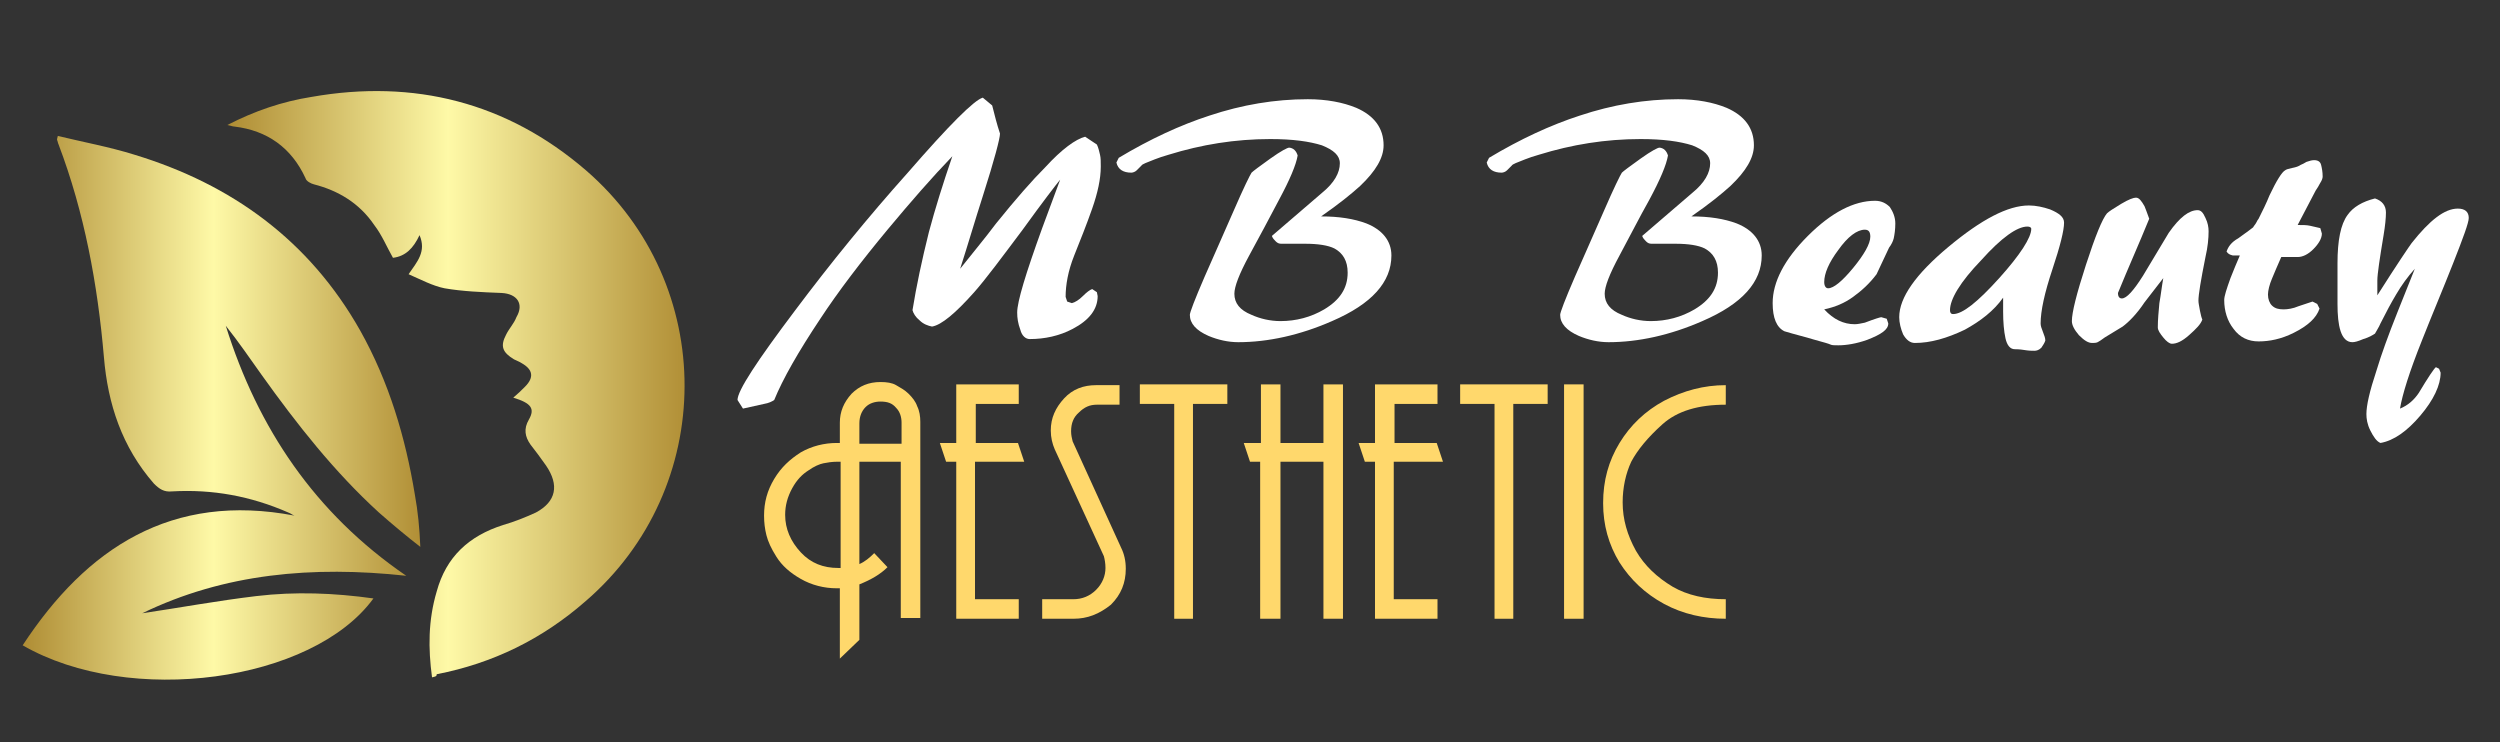 <?xml version="1.0" encoding="utf-8"?>
<!-- Generator: Adobe Illustrator 25.0.0, SVG Export Plug-In . SVG Version: 6.00 Build 0)  -->
<svg version="1.1" id="Layer_1" xmlns="http://www.w3.org/2000/svg" xmlns:xlink="http://www.w3.org/1999/xlink" x="0px" y="0px"
	 viewBox="0 0 320 95" style="enable-background:new 0 0 320 95;" xml:space="preserve">
<rect x="0" y="0" width="320" height="95" fill="#333333" stroke="none"/>
<style type="text/css">
	.st0{fill:url(#SVGID_1_);}
	.st1{fill:url(#SVGID_2_);}
	.st2{fill:#FFFFFF;}
	.st3{fill:#FFD86C;}
</style>
<g>
	
		<linearGradient id="SVGID_1_" gradientUnits="userSpaceOnUse" x1="2.925" y1="44.756" x2="53.778" y2="44.756" gradientTransform="matrix(1 0 0 -1 0 97)">
		<stop  offset="0" style="stop-color:#AF8D34"/>
		<stop  offset="0.48" style="stop-color:#FEF9A7"/>
		<stop  offset="1" style="stop-color:#B18F36"/>
	</linearGradient>
	<path class="st0" d="M2.9,82.6C11.1,70.1,22,63,37.7,66c-0.3-0.1-0.5-0.3-0.8-0.4c-4.8-2.1-9.7-3-14.9-2.7c-1,0.1-1.6-0.3-2.3-1
		c-4.1-4.7-5.9-10.2-6.4-16.2c-0.8-9.3-2.5-18.5-5.8-27.2c-0.1-0.2-0.1-0.4-0.2-0.6c0-0.1,0-0.1,0.1-0.5c3.3,0.8,6.6,1.4,9.8,2.4
		c12.5,3.8,22.4,11,28.9,22.5c3.7,6.6,5.8,13.7,7,21c0.4,2.2,0.6,4.3,0.7,6.7c-1.8-1.4-3.6-2.9-5.3-4.4c-5.7-5.2-10.5-11.3-15-17.6
		c-1.5-2.1-3-4.3-4.6-6.3c4.1,13.1,11.4,24,23.1,32c-12-1.3-23.3-0.3-33.8,4.8c4.7-0.7,9.6-1.6,14.6-2.2c5-0.6,10-0.4,15,0.3
		C40,87.3,16.6,90.5,2.9,82.6z"/>
	
		<linearGradient id="SVGID_2_" gradientUnits="userSpaceOnUse" x1="29.341" y1="47.777" x2="87.751" y2="47.777" gradientTransform="matrix(1 0 0 -1 0 97)">
		<stop  offset="0" style="stop-color:#AF8D34"/>
		<stop  offset="0.48" style="stop-color:#FEF9A7"/>
		<stop  offset="1" style="stop-color:#B18F36"/>
	</linearGradient>
	<path class="st1" d="M55.3,86.7c-0.5-3.7-0.5-7.3,0.6-11c1.2-4.4,4.1-7.1,8.5-8.5c1.4-0.4,2.9-1,4.2-1.6c2.6-1.4,3-3.5,1.3-6
		c-0.7-1-1.3-1.8-2-2.7c-0.7-1-0.9-2-0.2-3.2c0.8-1.4,0.3-2.1-2-2.8c0.6-0.5,1-0.9,1.5-1.4c1.2-1.2,1-2.2-0.4-3
		c-0.3-0.2-0.6-0.3-1-0.5c-1.5-0.9-1.8-1.7-1-3.2c0.4-0.8,1-1.4,1.3-2.2c1-1.7,0.1-3-1.9-3.1c-2.5-0.1-5-0.2-7.3-0.6
		c-1.5-0.3-3-1.1-4.6-1.8c1.1-1.6,2.3-2.9,1.4-5c-0.8,1.7-1.8,2.7-3.4,2.9c-0.8-1.4-1.4-2.9-2.4-4.2c-1.9-2.8-4.6-4.4-7.7-5.2
		c-0.4-0.1-1-0.4-1.1-0.8c-1.8-3.9-4.9-6.1-9.1-6.6c-0.2,0-0.4-0.1-0.9-0.2c3.5-1.8,7-3,10.8-3.6c13.1-2.3,25,0.7,35.1,9.4
		c16.9,14.6,16.8,40.7-0.1,55.2c-5.5,4.8-11.8,7.9-19,9.3C55.9,86.6,55.7,86.6,55.3,86.7z"/>
</g>
<g>
	<path class="st2" d="M138.9,17.5l1.5,1c0.2,0.4,0.3,0.9,0.4,1.3c0.1,0.4,0.1,0.9,0.1,1.5c0,1.6-0.4,3.4-1.1,5.4c-0.7,2-1.5,4-2.3,6
		c-0.8,2-1.1,3.8-1.1,5.3l0.2,0.6l0.6,0.2c0.4-0.1,0.9-0.4,1.4-0.9c0.5-0.5,0.9-0.8,1.2-0.9l0.6,0.4l0.1,0.5c0,1.7-1.1,3.1-3.2,4.2
		c-1.7,0.9-3.6,1.3-5.5,1.3c-0.5,0-1-0.4-1.2-1.2c-0.3-0.8-0.4-1.5-0.4-2.2c0-1.4,1.1-5,3.2-10.8c0.8-2.1,1.5-4.1,2.3-6.2
		c-0.5,0.6-2.2,2.8-4.8,6.4c-2.7,3.6-4.7,6.3-6.2,8c-2.4,2.7-4.2,4.2-5.4,4.4c-0.5-0.1-1.1-0.3-1.6-0.8c-0.5-0.4-0.8-0.9-0.9-1.3
		c0.5-3.1,1.2-6.4,2.1-10c0.8-3,1.8-6.2,3-9.7c-2.6,2.7-5.3,5.8-8.3,9.4c-3.4,4.1-6.3,7.9-8.6,11.4c-2.8,4.2-4.8,7.7-5.9,10.4
		c-0.3,0.2-0.7,0.4-1.3,0.5c-1.4,0.3-2.3,0.5-2.7,0.6l-0.7-1.1c0-1.2,2.5-5,7.4-11.5c4.5-6,9.3-11.9,14.4-17.6
		c5.3-6.1,8.5-9.3,9.6-9.6l1.2,1c0.3,1.2,0.6,2.4,1,3.6c0,0.6-0.7,3.3-2.2,8c-1,3.1-1.9,6.2-2.9,9.3c1.5-1.9,3.1-3.8,4.6-5.8
		c2.5-3.1,4.6-5.5,6.3-7.2C135.9,19.1,137.7,17.8,138.9,17.5z"/>
	<path class="st2" d="M178.1,32.7c0,3.4-2.5,6.2-7.6,8.4c-4.1,1.8-8.2,2.7-12,2.7c-1.3,0-2.6-0.3-3.8-0.8c-1.6-0.7-2.4-1.6-2.4-2.7
		c0-0.3,0.6-1.9,1.9-4.9c0.9-2,2.1-4.8,3.7-8.4c1.3-3,2.1-4.6,2.3-4.9c0.2-0.2,1-0.8,2.4-1.8c1.4-1,2.2-1.4,2.4-1.4
		c0.2,0,0.5,0.1,0.7,0.3c0.2,0.2,0.3,0.4,0.4,0.7c-0.2,1.2-1,3.1-2.4,5.7c-1.2,2.3-2.5,4.7-3.8,7.1c-1.3,2.4-1.9,4-1.9,4.9
		c0,1.2,0.7,2.1,2.2,2.7c1.1,0.5,2.4,0.8,3.7,0.8c2,0,3.9-0.5,5.6-1.5c2-1.2,3-2.7,3-4.7c0-1.5-0.6-2.5-1.7-3.1
		c-0.8-0.4-2.1-0.6-3.7-0.6c-0.4,0-0.9,0-1.6,0c-0.7,0-1.2,0-1.5,0c-0.3,0-0.5-0.1-0.7-0.3c-0.2-0.2-0.4-0.4-0.5-0.7
		c0.1-0.1,2.2-1.9,6.4-5.5c1.6-1.3,2.3-2.6,2.3-3.8c0-1-0.8-1.7-2.3-2.3c-1.6-0.5-3.7-0.8-6.6-0.8c-4.5,0-8.8,0.7-13,2
		c-0.7,0.2-1.3,0.4-1.8,0.6c-1,0.4-1.6,0.6-1.7,0.8c-0.2,0.2-0.4,0.4-0.6,0.6c-0.2,0.2-0.5,0.3-0.7,0.3c-1,0-1.7-0.4-1.9-1.3
		l0.3-0.6c4-2.4,7.9-4.2,11.6-5.4c4.2-1.4,8.4-2.1,12.6-2.1c2.4,0,4.5,0.4,6.2,1.1c2.3,1,3.5,2.6,3.5,4.8c0,1.6-1,3.3-3,5.2
		c-1.1,1-2.7,2.3-5,3.9c2.3,0,4.2,0.3,5.8,0.9C176.9,29.4,178.1,30.8,178.1,32.7z"/>
	<path class="st2" d="M225.5,32.7c0,3.4-2.5,6.2-7.6,8.4c-4.1,1.8-8.2,2.7-12,2.7c-1.3,0-2.6-0.3-3.8-0.8c-1.6-0.7-2.4-1.6-2.4-2.7
		c0-0.3,0.6-1.9,1.9-4.9c0.9-2,2.1-4.8,3.7-8.4c1.3-3,2.1-4.6,2.3-4.9c0.2-0.2,1-0.8,2.4-1.8s2.2-1.4,2.4-1.4c0.2,0,0.5,0.1,0.7,0.3
		c0.2,0.2,0.3,0.4,0.4,0.7c-0.2,1.2-1,3.1-2.4,5.7c-1.3,2.3-2.5,4.7-3.8,7.1c-1.3,2.4-1.9,4-1.9,4.9c0,1.2,0.7,2.1,2.2,2.7
		c1.1,0.5,2.4,0.8,3.7,0.8c2,0,3.9-0.5,5.6-1.5c2-1.2,3-2.7,3-4.7c0-1.5-0.6-2.5-1.7-3.1c-0.8-0.4-2.1-0.6-3.7-0.6
		c-0.4,0-0.9,0-1.6,0c-0.7,0-1.2,0-1.5,0c-0.3,0-0.5-0.1-0.7-0.3c-0.2-0.2-0.4-0.4-0.5-0.7c0.1-0.1,2.2-1.9,6.4-5.5
		c1.6-1.3,2.3-2.6,2.3-3.8c0-1-0.8-1.7-2.3-2.3c-1.6-0.5-3.7-0.8-6.6-0.8c-4.5,0-8.8,0.7-13,2c-0.7,0.2-1.3,0.4-1.8,0.6
		c-1,0.4-1.6,0.6-1.7,0.8c-0.2,0.2-0.4,0.4-0.6,0.6c-0.2,0.2-0.5,0.3-0.7,0.3c-1,0-1.7-0.4-1.9-1.3l0.3-0.6c4-2.4,7.9-4.2,11.6-5.4
		c4.2-1.4,8.4-2.1,12.6-2.1c2.4,0,4.5,0.4,6.2,1.1c2.3,1,3.5,2.6,3.5,4.8c0,1.6-1,3.3-3,5.2c-1.1,1-2.7,2.3-5,3.9
		c2.3,0,4.2,0.3,5.8,0.9C224.3,29.4,225.5,30.8,225.5,32.7z"/>
	<path class="st2" d="M237.4,41.5c0.4,0,0.8-0.1,1.3-0.2c1.3-0.5,2-0.7,2.1-0.7l0.7,0.2l0.2,0.6c0,0.8-0.9,1.4-2.7,2.1
		c-1.4,0.5-2.7,0.7-3.7,0.7c-0.5,0-0.8,0-1-0.1s-0.9-0.3-2-0.6c-1.3-0.4-2.6-0.7-3.9-1.1c-1-0.5-1.5-1.7-1.5-3.6
		c0-2.7,1.5-5.6,4.5-8.6c3-3,5.9-4.5,8.6-4.5c0.8,0,1.4,0.3,1.9,0.8c0.4,0.6,0.7,1.3,0.7,2.1c0,0.8-0.1,1.4-0.2,1.9
		c-0.1,0.4-0.3,0.8-0.6,1.2c-0.5,1.1-1.1,2.3-1.6,3.4c-0.9,1.2-1.9,2.1-3,2.9c-1.1,0.8-2.3,1.3-3.7,1.6
		C234.7,40.9,236,41.5,237.4,41.5z M233.5,36.1c0,0.5,0.2,0.8,0.5,0.8c0.7,0,1.8-0.9,3.2-2.6s2.2-3.1,2.2-4c0-0.6-0.2-0.9-0.7-0.9
		c-1,0-2.2,0.9-3.4,2.6C234.1,33.6,233.5,35,233.5,36.1z"/>
	<path class="st2" d="M245.1,43.9c-0.6,0-1.1-0.4-1.5-1.1c-0.3-0.7-0.5-1.5-0.5-2.2c0-2.5,2.1-5.5,6.3-9c4.2-3.5,7.6-5.3,10.3-5.3
		c0.9,0,1.8,0.2,2.7,0.5c1.2,0.5,1.8,1,1.8,1.7c0,1-0.5,3-1.5,6c-1,3-1.5,5.3-1.5,6.9c0,0.3,0.1,0.6,0.3,1.1
		c0.2,0.5,0.3,0.8,0.3,1.1c-0.1,0.3-0.3,0.6-0.5,0.9c-0.3,0.3-0.6,0.4-0.9,0.4c-0.3,0-0.7,0-1.3-0.1c-0.6-0.1-1-0.1-1.2-0.1
		c-0.6,0-1-0.5-1.2-1.4c-0.2-0.9-0.3-2.1-0.3-3.4c0-0.4,0-0.7,0-1c0-0.3,0-0.6,0-0.8c-1.2,1.7-2.9,3-4.9,4.1
		C249.2,43.3,247.1,43.9,245.1,43.9z M249.6,39.7c0,0.3,0.1,0.5,0.4,0.5c1.2,0,3.1-1.5,5.9-4.6c2.7-3,4.1-5.2,4.1-6.3
		c0-0.2-0.2-0.3-0.5-0.3c-1.3,0-3.3,1.4-5.9,4.3C250.9,36.1,249.6,38.3,249.6,39.7z"/>
	<path class="st2" d="M271.7,41.8c-0.8,0.5-1.5,0.9-2.3,1.4c-0.4,0.3-0.7,0.5-0.9,0.6s-0.5,0.1-0.7,0.1c-0.5,0-1-0.3-1.7-1
		c-0.6-0.7-0.9-1.3-0.9-1.8c0-1.1,0.6-3.5,1.8-7.2c1.2-3.7,2.1-5.9,2.7-6.6c0.2-0.2,0.8-0.6,1.8-1.2s1.6-0.8,1.9-0.8
		c0.4,0,0.7,0.4,1.1,1.1c0.1,0.2,0.3,0.8,0.6,1.6c-1.3,3.2-2.7,6.3-4,9.5c0,0.5,0.2,0.7,0.5,0.7c0.6,0,1.5-1,2.7-2.9
		c1.1-1.8,2.2-3.7,3.3-5.5c1.4-2,2.6-2.9,3.7-2.9c0.4,0,0.7,0.3,1,1c0.3,0.6,0.4,1.2,0.4,1.7c0,0.9-0.1,2-0.4,3.3
		c-0.6,3-0.9,4.8-0.9,5.6c0,0.3,0.1,0.7,0.2,1.3c0.1,0.5,0.2,0.9,0.3,1.1c-0.2,0.6-0.8,1.2-1.7,2s-1.6,1.1-2.2,1.1
		c-0.3,0-0.7-0.3-1.1-0.8c-0.4-0.5-0.7-0.9-0.7-1.3c0-1,0.1-2,0.2-3.1c0.2-1.1,0.3-2.1,0.5-3.2c-0.8,1-1.6,2.1-2.4,3.1
		C273.5,40.2,272.5,41.2,271.7,41.8z"/>
	<path class="st2" d="M290.3,37.7c0,0.6,0.2,1.1,0.5,1.4c0.4,0.4,0.9,0.5,1.5,0.5c0.5,0,1.2-0.1,1.9-0.4c1.2-0.4,1.8-0.6,1.8-0.6
		l0.6,0.3l0.3,0.6c-0.4,1.2-1.5,2.2-3.3,3.1c-1.6,0.8-3.1,1.1-4.5,1.1c-1.3,0-2.4-0.5-3.2-1.6c-0.8-1-1.2-2.3-1.2-3.7
		c0-0.5,0.3-1.4,0.8-2.8c0.4-1,0.8-2,1.2-2.9c-0.3,0-0.6,0-0.9,0c-0.4-0.1-0.6-0.2-0.8-0.5c0.2-0.6,0.6-1.2,1.5-1.7
		c1.1-0.8,1.8-1.3,1.9-1.4c0.1-0.2,0.3-0.4,0.4-0.6c0.1-0.2,0.2-0.4,0.3-0.5c0.5-1,1-2,1.4-3c0.9-1.9,1.6-3,2-3.2
		c0.1-0.1,0.4-0.2,0.9-0.3c0.5-0.1,0.8-0.2,1.1-0.4c0.5-0.2,0.7-0.4,0.8-0.4c0.3-0.1,0.6-0.2,0.9-0.2c0.5,0,0.8,0.2,0.9,0.6
		s0.2,0.9,0.2,1.5c0,0.2-0.1,0.5-0.3,0.8c-0.2,0.4-0.4,0.7-0.6,1l-2.3,4.4c0.6,0,1.2,0,1.6,0.1s0.9,0.2,1.3,0.3l0.2,0.7
		c0,0.6-0.4,1.3-1.1,2c-0.7,0.7-1.4,1-2,1h-2.1c-0.5,1.1-0.9,2.1-1.2,2.8S290.3,37.2,290.3,37.7z"/>
	<path class="st2" d="M311.8,47l0.4,0.2l0.2,0.5c0,1.6-0.9,3.5-2.6,5.5c-1.7,2-3.4,3.2-5.1,3.5c-0.5-0.2-0.9-0.8-1.3-1.6
		c-0.4-0.8-0.5-1.5-0.5-2.1c0-1.1,0.4-2.9,1.3-5.6c0.6-2,1.5-4.5,2.7-7.5c0.7-1.8,1.5-3.7,2.2-5.5c-0.9,1-1.7,2.1-2.4,3.3
		c-0.6,1-1.3,2.3-2,3.7c-0.2,0.5-0.5,0.9-0.7,1.3c-0.3,0.2-0.8,0.5-1.5,0.7c-0.7,0.3-1.1,0.4-1.4,0.4c-0.7,0-1.2-0.5-1.5-1.4
		c-0.3-0.9-0.4-2.1-0.4-3.5c0-0.4,0-0.8,0-1.1s0-0.7,0-1c0-0.5,0-1,0-1.5c0-0.5,0-1,0-1.6c0-2.9,0.4-5,1.3-6.2
		c0.7-1,1.9-1.7,3.5-2.1c0.9,0.3,1.4,0.9,1.4,1.8c0,0.7-0.1,1.7-0.3,2.9c-0.5,3-0.8,5-0.8,5.8v1.9c2.6-4.1,4.1-6.3,4.4-6.7
		c2.3-2.9,4.2-4.4,5.9-4.4c0.9,0,1.4,0.4,1.4,1.2c0,0.6-0.7,2.5-2,5.8c-1.3,3.3-2.7,6.6-4,9.9c-1.6,4-2.5,6.9-2.8,8.7
		c1-0.4,1.8-1.1,2.4-2C310.8,48.3,311.6,47.1,311.8,47z"/>
</g>
<g>
	<path class="st3" d="M113.6,72.6c-0.9,0.9-2.1,1.6-3.6,2.2v7.1l-2.5,2.4v-9h-0.4c-1.6,0-3.2-0.4-4.6-1.2c-1.4-0.8-2.4-1.7-3.1-2.8
		s-1.1-2-1.3-2.8s-0.3-1.6-0.3-2.5c0-1.7,0.4-3.2,1.3-4.7s2-2.5,3.4-3.4c1.4-0.8,3-1.2,4.6-1.2h0.4v-2.6c0-1.4,0.5-2.6,1.5-3.7
		c1-1,2.2-1.5,3.7-1.5c0.8,0,1.5,0.1,2,0.4s1.1,0.6,1.6,1.1c0.5,0.5,0.9,1,1.1,1.6c0.3,0.6,0.4,1.3,0.4,2v25.1h-2.5V59.1H110v13.1
		c0.7-0.3,1.3-0.8,1.9-1.4L113.6,72.6z M107.6,72.8V59.1h-0.4c-0.7,0-1.3,0.1-1.8,0.2c-0.5,0.1-1.2,0.4-1.9,0.9
		c-0.8,0.5-1.5,1.2-2.1,2.3c-0.6,1.1-0.9,2.2-0.9,3.4c0,1.8,0.7,3.4,2,4.8s2.9,2,4.8,2H107.6z M115.4,56.7v-2.6
		c0-0.7-0.2-1.4-0.7-1.9c-0.5-0.6-1.1-0.8-2-0.8c-0.7,0-1.4,0.2-1.9,0.7c-0.5,0.5-0.8,1.2-0.8,2.1v2.6H115.4z"/>
	<path class="st3" d="M124.9,51.7v5h5.4l0.8,2.4h-6.3v17.6h5.6v2.5h-8V59.1h-1.3l-0.8-2.4h2.1v-7.5h8v2.5H124.9z"/>
	<path class="st3" d="M137.4,79.2h-4v-2.5h4c1.1,0,2.1-0.4,2.9-1.2c0.8-0.8,1.2-1.8,1.2-2.8c0-0.6-0.1-1.1-0.2-1.5l-6.3-13.7
		c-0.3-0.7-0.5-1.5-0.5-2.4c0-1.6,0.6-2.9,1.7-4.1s2.5-1.7,4.1-1.7h3v2.5h-2.9c-0.9,0-1.6,0.3-2.3,1c-0.7,0.6-1,1.4-1,2.4
		c0,0.5,0.1,0.9,0.2,1.3l6.2,13.6c0.4,0.8,0.6,1.7,0.6,2.7c0,1.8-0.6,3.3-1.9,4.6C140.7,78.6,139.2,79.2,137.4,79.2z"/>
	<path class="st3" d="M152.8,79.2h-2.5V51.7h-4.4v-2.5h11.2v2.5h-4.4V79.2z"/>
	<path class="st3" d="M163.8,79.2h-2.5V59.1H160l-0.8-2.4h2.2v-7.5h2.5v7.5h5.5v-7.5h2.5v30h-2.5V59.1h-5.5V79.2z"/>
	<path class="st3" d="M178.5,51.7v5h5.4l0.8,2.4h-6.3v17.6h5.6v2.5h-8V59.1h-1.3l-0.8-2.4h2.1v-7.5h8v2.5H178.5z"/>
	<path class="st3" d="M193.8,79.2h-2.5V51.7h-4.4v-2.5h11.2v2.5h-4.4V79.2z"/>
	<path class="st3" d="M200.2,49.2h2.5v30h-2.5V49.2z"/>
	<path class="st3" d="M220.9,76.7v2.5c-2.8,0-5.5-0.6-7.9-1.9c-2.4-1.3-4.3-3.1-5.7-5.3c-1.4-2.3-2.1-4.8-2.1-7.6
		c0-2.9,0.7-5.4,2.1-7.7c1.4-2.3,3.3-4.1,5.7-5.4c2.5-1.3,5.1-2,7.9-2v2.5c-3.5,0-6.2,0.8-8.1,2.5c-1.9,1.7-3.2,3.3-4,4.8
		c-0.7,1.5-1.1,3.3-1.1,5.2c0,2.2,0.6,4.2,1.7,6.2c1.1,1.9,2.7,3.4,4.7,4.6C216,76.2,218.3,76.7,220.9,76.7z"/>
</g>
</svg>
